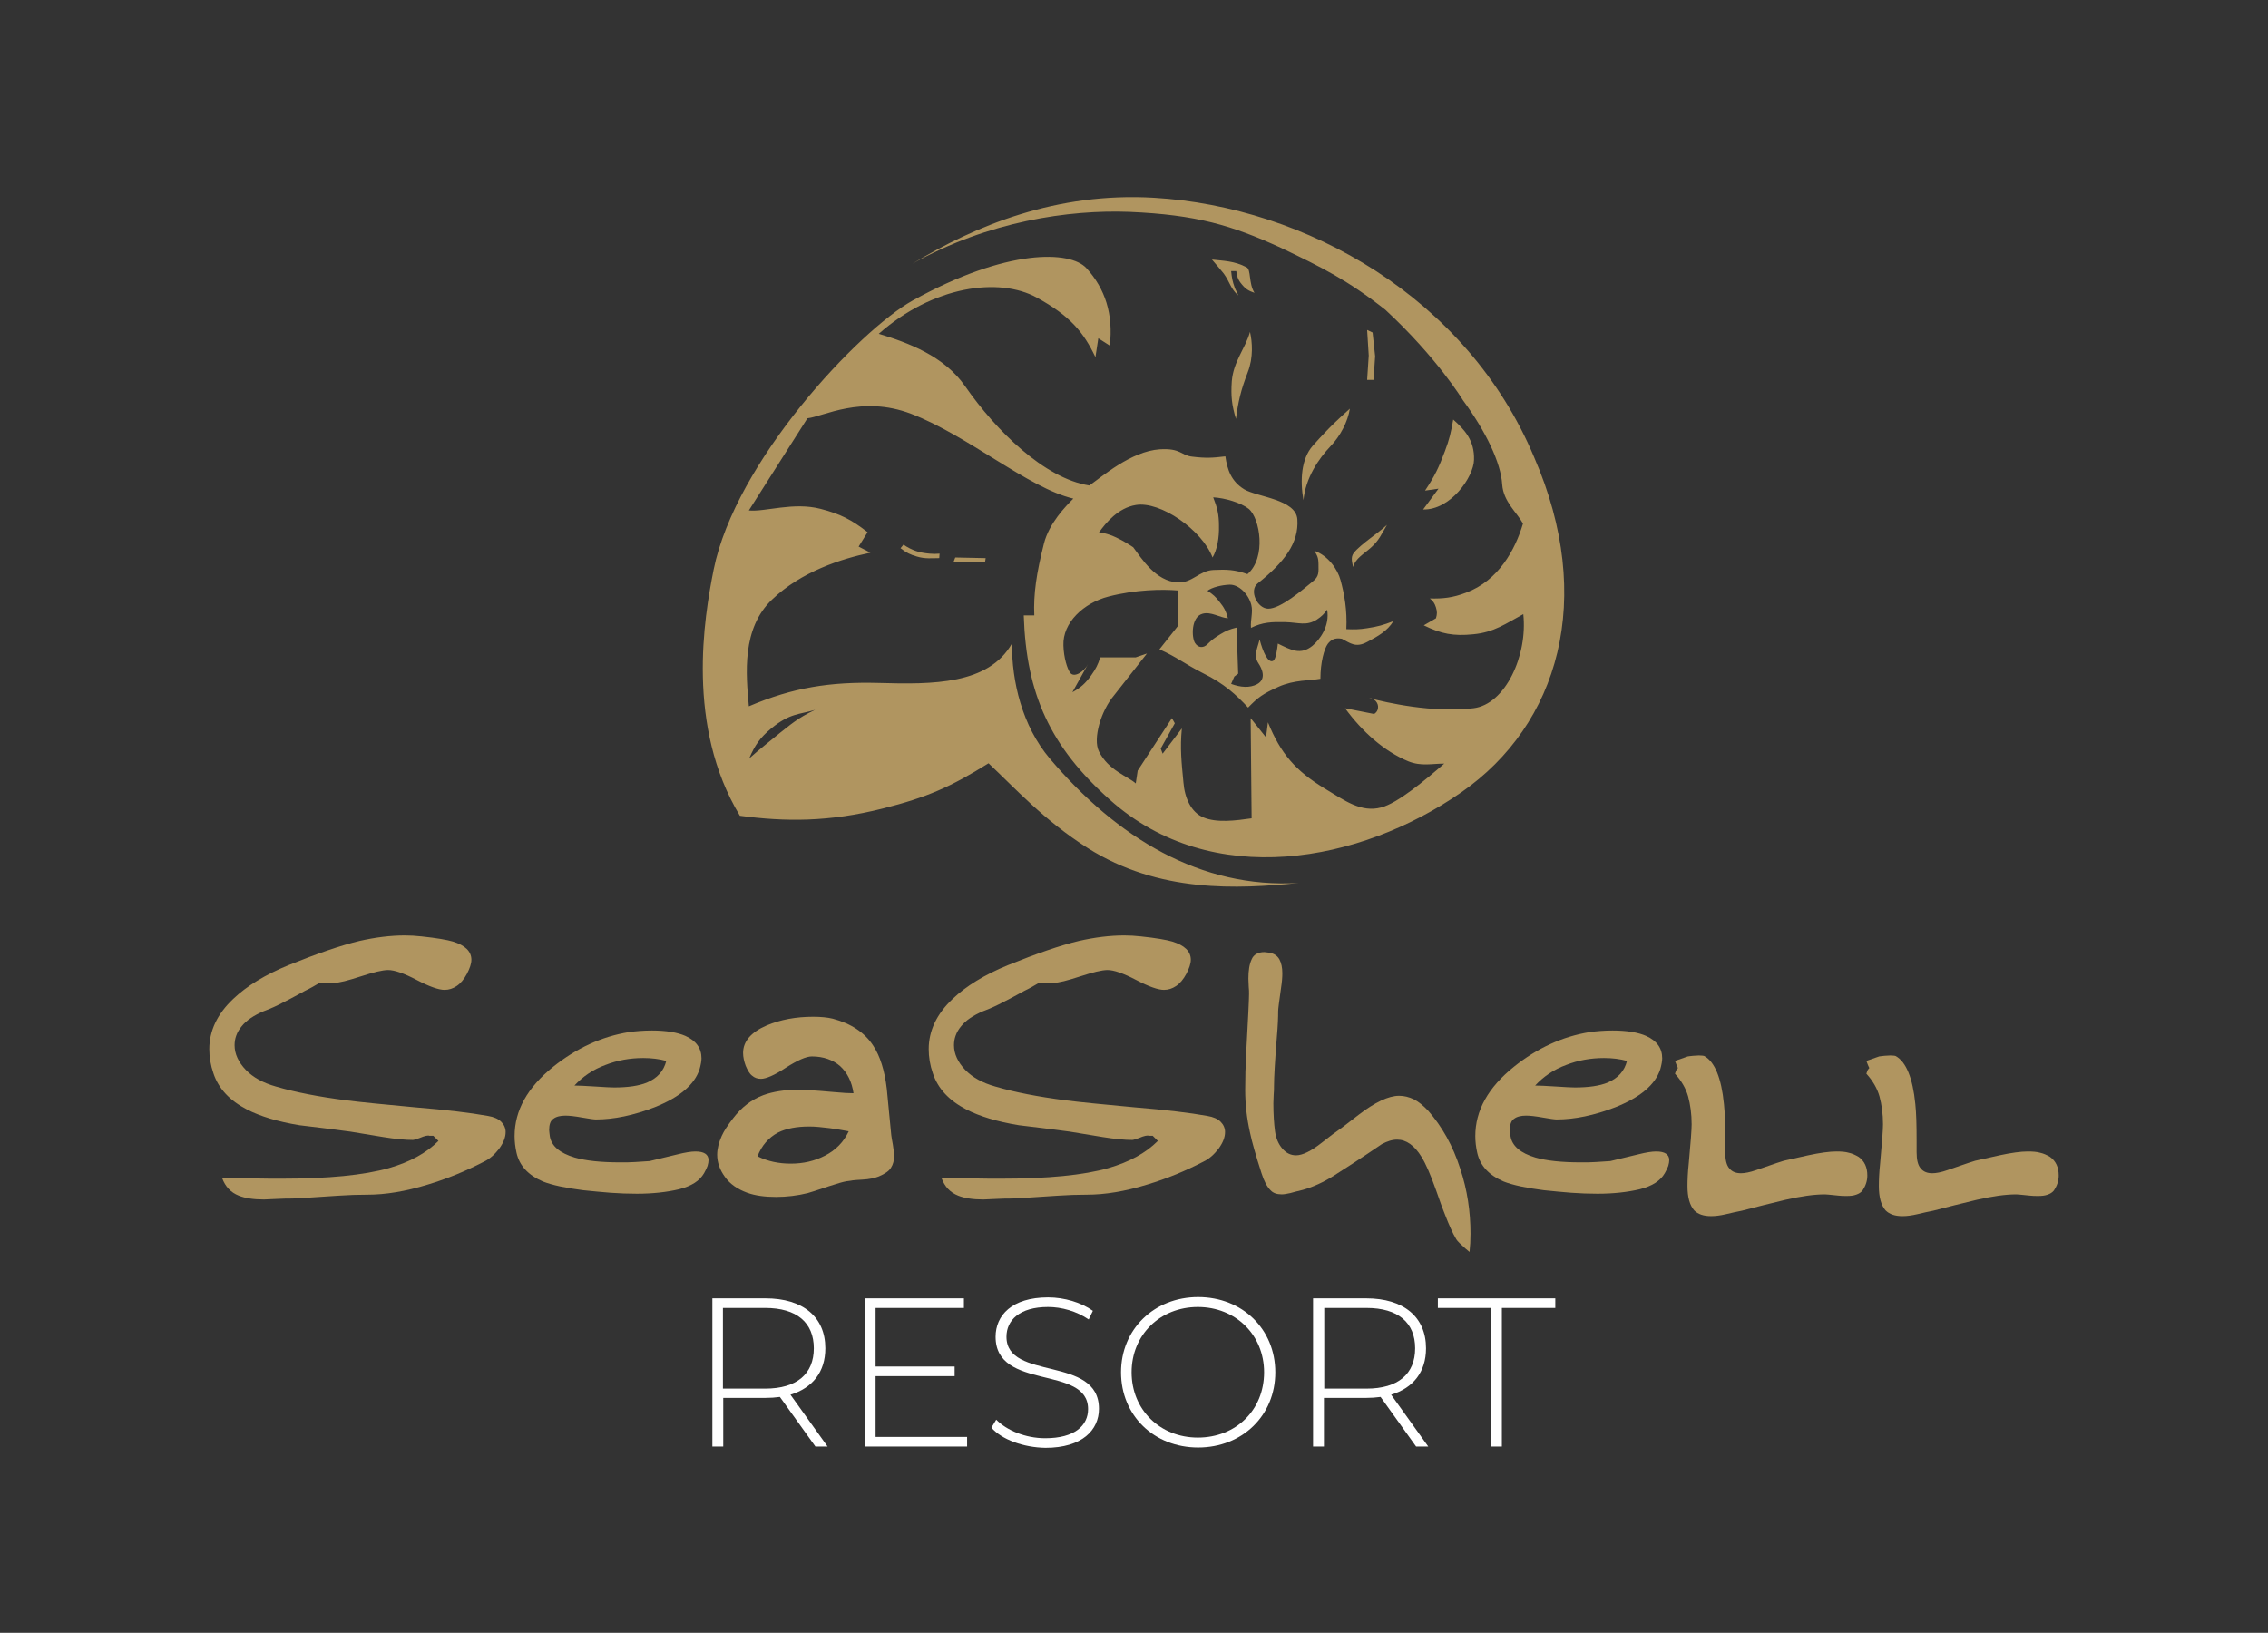 <svg xmlns="http://www.w3.org/2000/svg" xmlns:xlink="http://www.w3.org/1999/xlink" id="Layer_1" x="0px" y="0px" viewBox="0 0 708.7 510.2" style="enable-background:new 0 0 708.7 510.2;" xml:space="preserve"><rect x="0" y="0" width="708.7" height="510.2" fill="#333333" stroke="none"/><style type="text/css">	.st0{fill-rule:evenodd;clip-rule:evenodd;fill:#B09560;}	.st1{fill:#B09560;}	.st2{fill:#FFFFFF;}</style><g>	<path class="st0" d="M454.1,131.1c3.5,3.1,6.7,6.5,6.5,12.6c-0.1,5.3-7.3,15.7-15.9,15.5l4.8-6.5l-4.2,0.6c3-4.5,4.3-7.2,6.2-12.3   C452.9,137.3,453.4,135.1,454.1,131.1"></path>	<polygon class="st0" points="428.9,103.9 429.7,111.3 429.2,118.7 427.2,118.7 427.7,111.1 427.2,103.1  "></polygon>	<path class="st0" d="M421.8,127.7c-0.6,4-3,8.6-6.1,11.8c-3.6,3.8-7.7,9.7-8.4,16.8c-1.1-6.2-0.7-12.9,2.9-17   C415.7,133.1,418.6,130.6,421.8,127.7"></path>	<path class="st0" d="M433.4,164c-1.7,2.9-2.5,4.9-5,7.1c-2.2,2-4.9,3.4-5.6,6.1c-0.3-1.7-0.8-3,0.2-4.4   C425.2,170,430.7,166.6,433.4,164"></path>	<path class="st0" d="M390.6,103.7c0.7,3.1,1.1,8-0.7,12.6c-2.2,5.7-3,9.3-3.7,14.6c-1.3-4.4-1.6-7.1-1.3-11.7   C385.4,112.9,389.1,109,390.6,103.7"></path>	<path class="st0" d="M378.7,81.1c3.5,0.4,7,0.4,10.8,2.4c1.5,0.7,0.6,5,2.5,8c-1.8-0.6-2.8-1.2-4-2.7c-1.1-1.3-1.5-2.4-1.7-4.1   h-1.6c0.2,2,0.4,3.2,1.1,5.1c0.3,1,0.8,1.4,1.1,2.5c-2.4-2.1-2.6-4.2-4.5-6.8C381,83.8,380.2,82.8,378.7,81.1"></path>	<path class="st0" d="M282.3,170.2c2.8,1.8,4.8,2.5,8.2,2.8c1.2,0.1,1.9,0.1,3.1,0l-0.1,1.4c-2.2,0-4.4,0.3-7-0.5   c-2.1-0.6-3.3-1.2-5.1-2.6L282.3,170.2z"></path>	<polygon class="st0" points="298.5,174.2 308,174.4 307.8,175.7 298,175.5  "></polygon>	<path class="st0" d="M414.7,190.5c0.9,5.2-2.4,9.5-4.6,11.3c-3.7,3-6.7,1.3-10.8-0.7c-0.2,1.7-0.6,5-1.5,5.4   c-1.6,0.8-3.2-2.9-4.2-6.7c-0.6,2.6-2,5-0.4,7.4c1.2,1.8,2.6,5-0.4,6.6c-2.3,1.2-5.1,1-8.1-0.1l1-2.3l1.2-0.9l-0.5-14.4   c-2.1,0.5-3.3,1-5.1,2.1c-1.6,1-2.5,1.6-3.9,3c-1.3,1.4-3,1.3-4-0.3c-1.1-1.8-1.2-8.1,2.3-9.1c2.7-0.8,5.4,1.2,8,1.4   c-0.6-2.2-1.2-3.4-2.6-5.1c-1.2-1.6-2.1-2.4-3.8-3.5c1.5-1.1,4.4-1.8,6.9-1.9c2.8-0.1,5.9,2.8,6.8,6.3c0.6,2.4-0.3,4.5-0.1,7.2   c3.6-1.8,6.6-1.9,10.7-1.8c4.2,0.1,6.6,1.3,9.9-0.8C413,192.6,413.7,191.9,414.7,190.5 M343.4,166.4c2.1-3,6-7.7,11.5-8.6   c7.7-1.3,20.7,7.8,24,16.4c1.4-2.4,2.1-6,2-9.9c0-3.5-0.5-5.6-1.8-8.9c3.7,0.2,8.7,1.7,11.1,3.6c3.5,2.9,5.6,15.2-0.4,20.4   c-3.9-1.4-6.5-1.5-10.6-1.3c-4.5,0.2-6.6,4.1-11.2,3.9c-6.9-0.4-11.2-7.4-13.9-11C354,171,348,166.6,343.4,166.4 M234.1,237   c1.8-4.2,3.4-6.5,6.9-9.4c6-4.9,8.9-4.3,13.7-5.8c-5.6,2.6-8.1,5-11.1,7.3C239.6,232.4,237.7,233.8,234.1,237 M285.1,82.4   c19.7-11.9,45-22.4,75.5-20.6c47.5,2.8,97.9,31.2,118.8,81.1c19.2,44.2,7.7,83.5-22.8,104.7c-31.5,21.9-77.9,30.8-109.8,2.3   c-18.5-16.5-26.1-32.8-26.9-57.6h3.3c-0.3-6.7,0.7-13.3,3-22.4c1.6-6.4,6.8-11.7,9.2-14.1c-14.1-3.3-32.9-19.7-50.7-26.5   c-15.5-5.9-27.5,0.9-32.4,1.4L234,159.5c5.1,0.5,13.9-2.7,22.4-0.5c6.2,1.6,9.7,3.4,14.7,7.3l-2.8,4.5l3.7,1.9   c-9.1,1.9-21.6,5.9-30.7,14.6c-9.6,9.1-8.2,23.3-7.3,33.4c13.8-5.9,25.5-7.7,40.6-7.3c16.9,0.5,34.3,0.5,41.6-12.3   c0,11.8,3.1,25.6,11.9,36c21,24.7,47,40.6,77.7,38.8c-19.1,1.9-43.6,3.2-65.9-10.9c-13.7-8.7-22.8-18.8-31-26.5   c-11.8,7.4-19.4,10.7-32.9,14.1c-17,4.3-30.6,4.2-44.8,2.3c-16.9-28-11.2-61.9-8.2-76.9c6.8-33.8,45.3-74.7,62.2-84.1   c29.6-16.4,49.3-15.6,54.3-10.1c5.9,6.5,8.4,14.4,7.3,24.2l-3.6-2.3l-0.9,5.9c-3.7-7.8-7.9-12.9-18.3-18.6   c-11.8-6.5-32.4-3.7-49.4,11.3c9.2,2.8,20.4,6.9,27,16.4c9.6,13.8,24.7,28.8,38.8,31c3.9-2.7,13-10.7,22-11.3   c6.7-0.4,6.5,1.9,10.2,2.3c4.1,0.5,6.3,0.4,10.3-0.1c0.6,4.1,1.8,7.8,5.9,10.3c4,2.4,16.2,3.1,16.6,9.4c0.5,7.4-4.1,13.4-12.4,20   c-2.8,2.2-0.1,7.9,3.3,7.9c3.9,0,10.7-5.9,13.9-8.5c2.1-1.6,1.8-3.1,1.8-5.3s-0.4-2.8-1.3-4.3c4.3,1.5,7.3,5.8,8.2,9.2   c1.2,4.4,2.1,9.4,1.8,15.3c2.5,0.1,4,0.1,6.5-0.3c3.3-0.5,5.1-1,8.2-2.2c-1.9,3.1-4.8,4.7-8.2,6.5c-3.6,1.9-5.2,0.4-7.9-1   c-2.2-0.4-3.4,0.3-4.4,1.6c-1.1,1.5-2.3,5.7-2.3,10.9c-3.2,0.6-8.2,0.3-13.1,2.5s-6.4,3.3-9.5,6.5c-3.7-4-7.5-7.5-14-10.7   c-6.1-3.1-8.1-5-13.7-7.5l5.7-7.2v-11.2c-4.8-0.4-13.1-0.3-21.6,1.9c-7.8,2-14.4,8.2-14.1,15.3c0.1,3.8,1.2,7.3,2.1,8.5   c1.3,1.8,4.5-0.5,5.6-2.7l-4.9,8.8c2.7-1.5,4.1-2.8,5.9-5.3c1.4-2,2.1-3.3,2.8-5.6h11.1l3.5-1.2l-10.3,13.1   c-4,4.7-6.7,13.5-4.7,17.5c2.9,5.9,9.1,7.8,11.5,10l0.6-4l10.7-16.4l0.9,1.6l-4.4,7.9l0.6,1.6l6-7.9c-0.6,6.3-0.1,10.6,0.5,16.9   c0.4,4.9,2.4,9.3,6.2,10.9c4.2,1.8,10.2,1,15.1,0.3l-0.3-31.3l4.8,6l0.6-4.7c4,9.8,8.6,15.1,17.6,20.6c6.3,3.8,11.5,7.7,17.8,6   c5.1-1.3,13.7-8.5,19.7-13.7c-3.8,0-7.2,0.9-11.2-0.7c-7.5-3.1-14.4-9.2-19.8-16.6l9.1,1.8c0.7-0.5,1.1-1,1.2-1.9   c0.2-1.6-1.2-3.1-2.8-3.1c5.6,1.5,19.9,4.7,32.6,3.2c10-1.2,17-16.5,15.6-29.4c-5.4,2.9-9.1,5.7-15.7,6.3   c-6.1,0.6-9.9-0.1-15.4-2.8l3.8-2.2c0.4-1.3,0.4-2.1,0-3.4c-0.4-1.3-0.9-2-1.9-2.8c4.1,0.1,7.1-0.2,11.3-1.8   c10.2-3.8,15.4-13.5,17.8-21.6c-1.9-3.5-6.1-6.8-6.5-12.2c-0.4-6.8-5.1-16.6-12.3-26.4c0,0-8-13.2-24.2-28.2   c-11.7-9.2-19.7-13.2-32.7-19.4c-15.3-7-26.3-10.3-47.3-11.2C334,65.5,308.9,69.1,285.1,82.4"></path>	<path class="st1" d="M135.4,354.9h-1.2c-0.4-0.2-1.5,0-3.1,0.7c-1.1,0.4-1.8,0.6-2.1,0.6c-2.4,0-5.5-0.3-9.2-0.9s-7.1-1.2-10.3-1.7   c-5.3-0.7-10.6-1.4-15.9-2c-6.8-1.1-12.3-2.8-16.4-4.9c-5.4-2.8-8.9-6.5-10.5-11.3c-0.9-2.6-1.3-5.1-1.3-7.6c0-5.7,2.5-11,7.5-15.7   c4.2-4,9.9-7.5,17.2-10.5c8.9-3.6,16.4-6.2,22.3-7.6c4.9-1.1,9.6-1.7,14.1-1.7c1.7,0,3.4,0.1,5.2,0.3c4.8,0.5,8.1,1.1,9.8,1.6   c3.9,1.2,5.8,3.1,5.8,5.7c0,1.2-0.5,2.7-1.4,4.4c-0.9,1.7-2,3-3.2,3.8s-2.4,1.2-3.8,1.2c-1.8,0-4.7-1-8.7-3.1s-7-3.1-8.9-3.1   c-1.8,0-4.6,0.7-8.6,2s-6.7,2-8.3,2h-3.1c-0.9,0-1.4,0-1.6,0.1c-1.2,0.7-2.7,1.6-4.4,2.4c-2.6,1.4-4.7,2.6-6.4,3.4   c-2.2,1.2-4.4,2.2-6.6,3c-3,1.3-5.3,2.8-6.8,4.7c-1.5,1.8-2.2,3.8-2.2,5.9c0,2.7,1.2,5.3,3.5,7.7c2.3,2.4,5.5,4.1,9.4,5.2   c6.1,1.8,13.4,3.2,21.9,4.3c4.7,0.6,11.9,1.3,21.6,2.2c9.7,0.8,17.3,1.7,22.8,2.7c1.8,0.3,3.2,0.9,4.1,1.8c0.9,0.9,1.4,2,1.4,3.2   c0,1.7-0.7,3.4-2,5.2c-1.4,1.8-2.9,3.2-4.8,4.1c-5.6,2.9-11.4,5.3-17.4,7.1c-7.1,2.2-13.4,3.2-19,3.2c-3,0-5.9,0.1-8.9,0.3   c-8.9,0.6-13.8,0.9-14.5,0.9c-1.4,0-2.9,0-4.4,0.1s-3,0.1-4.5,0.2c-3.3,0-5.9-0.4-7.9-1.2c-2.5-1-4.2-2.8-5.2-5.5   c1.6,0,4.5,0,8.7,0.1s7.5,0.1,9.9,0.1c14.6,0,25.7-1.1,33.5-3.3c6.6-1.9,11.7-4.7,15.5-8.5L135.4,354.9z"></path>	<path class="st1" d="M218.6,334.1c-1.6,4.9-6.3,8.8-14.1,11.9c-6.5,2.5-12.6,3.8-18.3,3.8c-0.6,0-2-0.2-4.3-0.6   c-2.2-0.4-4-0.6-5.2-0.6c-1.6,0-2.9,0.3-3.8,1c-0.9,0.6-1.3,1.8-1.3,3.5c0,0.3,0.1,1,0.2,1.9c0.5,3.1,3.1,5.3,7.8,6.7   c3.5,1,8.2,1.5,14.1,1.5c1.9,0,3.4,0,4.7-0.1c1.2-0.1,2.7-0.2,4.6-0.3c3.4-0.8,6.3-1.5,8.7-2.1s4.3-0.9,5.6-0.9   c2.7,0,4.1,0.9,4.1,2.7c0,0.5-0.1,1.1-0.3,1.8c-0.2,0.6-0.6,1.4-1.1,2.3c-1.4,2.4-3.9,4-7.8,5c-3.8,0.9-8.2,1.4-13.2,1.4   c-2.7,0-5.4-0.1-8.2-0.3c-2.7-0.2-5.6-0.5-8.6-0.8c-5.5-0.7-9.7-1.6-12.5-2.7c-4.7-2-7.4-5-8.3-9c-0.4-1.8-0.6-3.5-0.6-5.2   c0-8,4-15.2,12.1-21.7c7.1-5.7,15-9.4,23.6-10.8c2.2-0.3,4.6-0.5,7.2-0.5c4.5,0,8,0.6,10.5,1.7c3.3,1.5,5,3.8,5,7   C219.2,331.5,219,332.7,218.6,334.1 M179.5,339.2c1.3,0,3.4,0.1,6.5,0.3c3,0.2,5,0.3,5.9,0.3c4.3,0,7.7-0.5,10.2-1.5   c3.3-1.4,5.3-3.6,6.1-6.8c-2.2-0.6-4.6-0.9-7.2-0.9c-4.1,0-8.1,0.7-11.9,2.2C185.3,334.2,182.1,336.4,179.5,339.2"></path>	<path class="st1" d="M253.7,330.1c-1.8,0-4.5,1.2-8.1,3.5c-3.6,2.4-6.3,3.5-7.8,3.5c-1.1,0-2-0.3-2.8-1c-0.8-0.6-1.4-1.7-2-3.1   c-0.5-1.4-0.8-2.7-0.8-4c0-3.6,2.5-6.5,7.4-8.6c4.3-1.8,9.1-2.7,14.5-2.7c2.4,0,4.5,0.2,6.1,0.6c5.7,1.5,10,4.3,12.7,8.5   c2.1,3.2,3.5,7.6,4.2,13.4c0.5,4.9,0.9,9.7,1.4,14.5c0.1,0.5,0.2,1.6,0.5,3c0.2,1.5,0.4,2.6,0.4,3.3c0,1.6-0.3,2.8-1,3.9   c-0.6,1-1.9,1.9-3.8,2.7c-1.3,0.5-3,0.9-5.2,1s-3.8,0.3-4.9,0.5s-2.9,0.7-5.6,1.6c-3.6,1.2-5.7,1.9-6.5,2.1   c-3.2,0.8-6.6,1.2-9.9,1.2c-3.5,0-6.5-0.4-9-1.3c-3-1.1-5.4-2.7-7-5c-1.6-2.2-2.4-4.5-2.4-6.9c0-1.8,0.5-3.8,1.4-5.8   c0.7-1.6,1.9-3.4,3.6-5.6c2.6-3.4,5.7-5.8,9.4-7.2c3-1.1,6.7-1.7,10.8-1.7c1.8,0,5.5,0.2,10.9,0.7c3.1,0.3,5.3,0.4,6.5,0.4   c-0.5-3.5-1.9-6.4-4.2-8.5C260.3,331.2,257.3,330.1,253.7,330.1 M236.7,361.3c3.2,1.6,6.7,2.3,10.4,2.3c3.9,0,7.4-0.8,10.7-2.5   c3.3-1.7,5.8-4.2,7.4-7.6c-1.7-0.3-3.7-0.7-6.1-1s-4.4-0.5-6.2-0.5c-3.9,0-7.2,0.6-9.8,1.9C240.1,355.5,238,358,236.7,361.3"></path>	<path class="st1" d="M360.2,354.9H359c-0.4-0.2-1.5,0-3.1,0.7c-1.1,0.4-1.8,0.6-2.1,0.6c-2.4,0-5.5-0.3-9.2-0.9s-7.1-1.2-10.3-1.7   c-5.3-0.7-10.6-1.4-15.9-2c-6.8-1.1-12.3-2.8-16.4-4.9c-5.4-2.8-8.9-6.5-10.5-11.3c-0.9-2.6-1.3-5.1-1.3-7.6c0-5.7,2.5-11,7.5-15.7   c4.2-4,9.9-7.5,17.2-10.5c8.9-3.6,16.4-6.2,22.3-7.6c4.9-1.1,9.6-1.7,14.1-1.7c1.7,0,3.4,0.1,5.2,0.3c4.8,0.5,8.1,1.1,9.8,1.6   c3.9,1.2,5.8,3.1,5.8,5.7c0,1.2-0.5,2.7-1.4,4.4c-0.9,1.7-2,3-3.2,3.8s-2.4,1.2-3.8,1.2c-1.8,0-4.7-1-8.7-3.1s-7-3.1-8.9-3.1   c-1.8,0-4.6,0.7-8.6,2s-6.7,2-8.3,2h-3.1c-0.9,0-1.4,0-1.6,0.1c-1.2,0.7-2.7,1.6-4.4,2.4c-2.6,1.4-4.7,2.6-6.4,3.4   c-2.2,1.2-4.4,2.2-6.6,3c-3,1.3-5.3,2.8-6.8,4.7c-1.5,1.8-2.2,3.8-2.2,5.9c0,2.7,1.2,5.3,3.5,7.7c2.3,2.4,5.5,4.1,9.4,5.2   c6.1,1.8,13.4,3.2,21.9,4.3c4.7,0.6,11.9,1.3,21.6,2.2c9.7,0.8,17.3,1.7,22.8,2.7c1.8,0.3,3.2,0.9,4.1,1.8s1.4,2,1.4,3.2   c0,1.7-0.7,3.4-2,5.2c-1.4,1.8-2.9,3.2-4.8,4.1c-5.6,2.9-11.4,5.3-17.4,7.1c-7.1,2.2-13.4,3.2-19,3.2c-3,0-5.9,0.1-8.9,0.3   c-8.9,0.6-13.8,0.9-14.5,0.9c-1.4,0-2.9,0-4.4,0.1s-3,0.1-4.5,0.2c-3.3,0-5.9-0.4-7.9-1.2c-2.5-1-4.2-2.8-5.2-5.5   c1.6,0,4.5,0,8.7,0.1s7.5,0.1,9.9,0.1c14.6,0,25.8-1.1,33.5-3.3c6.6-1.9,11.7-4.7,15.5-8.5L360.2,354.9z"></path>	<path class="st1" d="M455.1,387.3c-1.2-2-2.3-4.5-3.5-7.6c-0.5-1.2-1.5-3.8-2.9-7.9c-1.7-4.8-3.2-8.2-4.5-10.3   c-2.2-3.6-4.8-5.4-7.6-5.4c-1.6,0-3.1,0.5-4.8,1.4c-6.6,4.5-11.6,7.7-14.9,9.8c-3.3,2.1-6.6,3.6-9.8,4.5c-1.6,0.4-2.9,0.7-3.9,1   c-0.9,0.2-1.9,0.4-2.7,0.4c-1.5,0-2.7-0.4-3.5-1.3c-1.1-1.1-2-2.8-2.8-5.3c-1.8-5.6-3-9.8-3.6-12.7c-1-4.5-1.5-8.9-1.5-13.3   c0-3.9,0.1-7.6,0.3-11.3c0.6-10.9,0.9-17.1,0.9-18.7c0-0.7,0-1.5-0.1-2.3c0-0.8-0.1-1.7-0.1-2.5c0-2.5,0.3-4.5,1-6   c0.6-1.5,2-2.3,4-2.3l1.7,0.2c1.4,0.3,2.4,1,3,2.1s0.9,2.6,0.9,4.3c0,1.2-0.1,2.7-0.4,4.6c-0.6,4.2-0.9,6.6-0.9,7.2   c0,2-0.1,4.6-0.4,8c-0.6,7.6-0.9,12.8-0.9,15.4c0,0.9,0,1.8-0.1,2.7c0,0.9-0.1,1.8-0.1,2.8c0,3.4,0.2,6.3,0.5,8.6   c0.3,2.3,1.1,4.1,2.3,5.5c1.2,1.4,2.6,2.1,4.3,2.1c2,0,4.7-1.3,8.1-4c2.8-2.2,4.3-3.3,4.5-3.4c0.5-0.3,2.9-2.1,7-5.3   c5.1-3.9,9.3-5.9,12.6-5.9c1.6,0,3.1,0.4,4.6,1.1c1.4,0.7,2.9,1.9,4.5,3.6c4.3,4.9,7.7,10.9,10,18.1c2.2,6.6,3.2,13.4,3.2,20.3   c0,2-0.1,3.9-0.3,5.7c-0.4-0.3-0.8-0.7-1.2-1C456.4,388.8,455.5,387.9,455.1,387.3"></path>	<path class="st1" d="M518.8,334.1c-1.6,4.9-6.3,8.8-14.1,11.9c-6.5,2.5-12.6,3.8-18.3,3.8c-0.6,0-2-0.2-4.3-0.6   c-2.2-0.4-4-0.6-5.2-0.6c-1.6,0-2.9,0.3-3.8,1c-0.9,0.6-1.3,1.8-1.3,3.5c0,0.3,0.1,1,0.2,1.9c0.5,3.1,3.1,5.3,7.8,6.7   c3.5,1,8.2,1.5,14.1,1.5c1.9,0,3.4,0,4.7-0.1c1.2-0.1,2.7-0.2,4.6-0.3c3.4-0.8,6.3-1.5,8.7-2.1c2.4-0.6,4.3-0.9,5.6-0.9   c2.7,0,4.1,0.9,4.1,2.7c0,0.5-0.1,1.1-0.3,1.8c-0.2,0.6-0.6,1.4-1.1,2.3c-1.4,2.4-3.9,4-7.8,5c-3.8,0.9-8.2,1.4-13.2,1.4   c-2.7,0-5.4-0.1-8.2-0.3c-2.7-0.2-5.6-0.5-8.6-0.8c-5.5-0.7-9.7-1.6-12.5-2.7c-4.7-2-7.4-5-8.3-9c-0.4-1.8-0.6-3.5-0.6-5.2   c0-8,4-15.2,12.1-21.7c7.1-5.7,15-9.4,23.6-10.8c2.2-0.3,4.6-0.5,7.2-0.5c4.5,0,8,0.6,10.5,1.7c3.3,1.5,5,3.8,5,7   C519.4,331.5,519.2,332.7,518.8,334.1 M479.7,339.2c1.3,0,3.4,0.1,6.5,0.3c3,0.2,5,0.3,5.9,0.3c4.3,0,7.7-0.5,10.2-1.5   c3.3-1.4,5.3-3.6,6.1-6.8c-2.2-0.6-4.6-0.9-7.2-0.9c-4.1,0-8.1,0.7-11.9,2.2C485.5,334.2,482.3,336.4,479.7,339.2"></path>	<path class="st1" d="M527.4,330.1c0.5-0.1,1-0.1,1.7-0.2c0.6,0,1.2-0.1,1.8-0.1c0.9,0,1.5,0.1,1.7,0.2c3.2,1.8,5.3,6.8,6.1,15   c0.3,2.8,0.4,6.5,0.4,11.2v3.8c0,2.4,0.4,4.1,1.3,5.1c0.8,1,2,1.5,3.6,1.5c1.2,0,2.8-0.3,4.8-1c5.7-2,8.5-2.9,8.6-2.9   c3.2-0.7,5.7-1.3,7.6-1.7c3.7-0.8,6.7-1.2,8.8-1.2c1.6,0,2.9,0.1,3.9,0.4c1,0.2,2.1,0.7,3.1,1.3c1.8,1.3,2.7,3.2,2.7,5.8   c0,1.7-0.5,3.2-1.5,4.7c-0.5,0.6-1.1,1-2,1.3c-0.8,0.3-1.8,0.4-2.8,0.4c-1.1,0-2,0-2.6-0.1c-2.8-0.3-4.2-0.4-4.3-0.4   c-3.5,0-7.6,0.6-12.4,1.7c-4.7,1.1-9.3,2.3-13.6,3.4c-1.6,0.3-3.3,0.7-5,1.1s-3.2,0.6-4.6,0.6c-2.4,0-4.1-0.6-5.3-1.8   c-1.4-1.6-2.1-4.1-2.1-7.6c0-1.9,0.1-4.3,0.4-7.1c0.6-6.5,0.9-10.5,0.9-12.2c0-3.2-0.4-6.1-1.1-8.7c-0.7-2.5-2.1-4.9-4.1-7.1   c0.2-0.7,0.4-1.2,0.6-1.4c0.2-0.2,0.3-0.3,0.3-0.4c-0.2-0.4-0.5-1.1-0.9-2.2L527.4,330.1z"></path>	<path class="st1" d="M587.2,330.1c0.5-0.1,1-0.1,1.7-0.2c0.6,0,1.2-0.1,1.8-0.1c0.9,0,1.5,0.1,1.7,0.2c3.2,1.8,5.3,6.8,6.1,15   c0.3,2.8,0.4,6.5,0.4,11.2v3.8c0,2.4,0.4,4.1,1.3,5.1c0.8,1,2,1.5,3.6,1.5c1.2,0,2.8-0.3,4.8-1c5.7-2,8.5-2.9,8.6-2.9   c3.2-0.7,5.7-1.3,7.6-1.7c3.7-0.8,6.7-1.2,8.8-1.2c1.6,0,2.9,0.1,3.9,0.4c1,0.2,2.1,0.7,3.1,1.3c1.8,1.3,2.7,3.2,2.7,5.8   c0,1.7-0.5,3.2-1.5,4.7c-0.5,0.6-1.1,1-2,1.3c-0.8,0.3-1.8,0.4-2.8,0.4c-1.1,0-2,0-2.6-0.1c-2.8-0.3-4.2-0.4-4.3-0.4   c-3.5,0-7.6,0.6-12.4,1.7c-4.7,1.1-9.3,2.3-13.6,3.4c-1.6,0.3-3.3,0.7-5,1.1s-3.2,0.6-4.6,0.6c-2.4,0-4.1-0.6-5.3-1.8   c-1.4-1.6-2.1-4.1-2.1-7.6c0-1.9,0.1-4.3,0.4-7.1c0.6-6.5,0.9-10.5,0.9-12.2c0-3.2-0.4-6.1-1.1-8.7c-0.7-2.5-2.1-4.9-4.1-7.1   c0.2-0.7,0.4-1.2,0.6-1.4c0.2-0.2,0.3-0.3,0.3-0.4c-0.2-0.4-0.5-1.1-0.9-2.2L587.2,330.1z"></path></g><g>	<path class="st2" d="M254.8,452l-11.1-15.5c-1.5,0.2-2.9,0.3-4.5,0.3h-13.2V452h-3.4v-46.3h16.6c11.7,0,18.7,5.8,18.7,15.6   c0,7.4-4,12.4-10.9,14.5l11.6,16.2L254.8,452L254.8,452z M239.1,433.9c9.9,0,15.2-4.6,15.2-12.6s-5.3-12.6-15.2-12.6h-13.2v25.2   H239.1z"></path>	<path class="st2" d="M302.2,449v3h-32v-46.3h31v3h-27.6V427h24.7v3h-24.7v19H302.2z"></path>	<path class="st2" d="M309.8,446.1l1.5-2.5c3.2,3.3,9.1,5.8,15.3,5.8c9.3,0,13.4-4,13.4-9.1c0-13.9-28.9-5.6-28.9-22.6   c0-6.6,5-12.3,16.4-12.3c5.1,0,10.4,1.6,14,4.2l-1.3,2.7c-3.8-2.6-8.5-3.9-12.7-3.9c-9,0-13,4.2-13,9.3c0,13.9,28.9,5.7,28.9,22.5   c0,6.6-5.2,12.2-16.7,12.2C319.8,452.3,313,449.8,309.8,446.1z"></path>	<path class="st2" d="M350.3,428.8c0-13.4,10.3-23.5,24.1-23.5c13.8,0,24.1,10,24.1,23.5s-10.3,23.5-24.1,23.5   C360.6,452.3,350.3,442.3,350.3,428.8z M395,428.8c0-11.7-8.9-20.4-20.7-20.4c-11.8,0-20.7,8.7-20.7,20.4   c0,11.7,8.9,20.4,20.7,20.4C386.2,449.2,395,440.6,395,428.8z"></path>	<path class="st2" d="M442.5,452l-11.1-15.5c-1.5,0.2-2.9,0.3-4.5,0.3h-13.2V452h-3.4v-46.3h16.6c11.7,0,18.7,5.8,18.7,15.6   c0,7.4-4,12.4-10.9,14.5l11.6,16.2L442.5,452L442.5,452z M427,433.9c9.9,0,15.2-4.6,15.2-12.6s-5.3-12.6-15.2-12.6h-13.2v25.2H427z   "></path>	<path class="st2" d="M466,408.7h-16.7v-3H486v3h-16.7V452H466L466,408.7L466,408.7z"></path></g></svg>